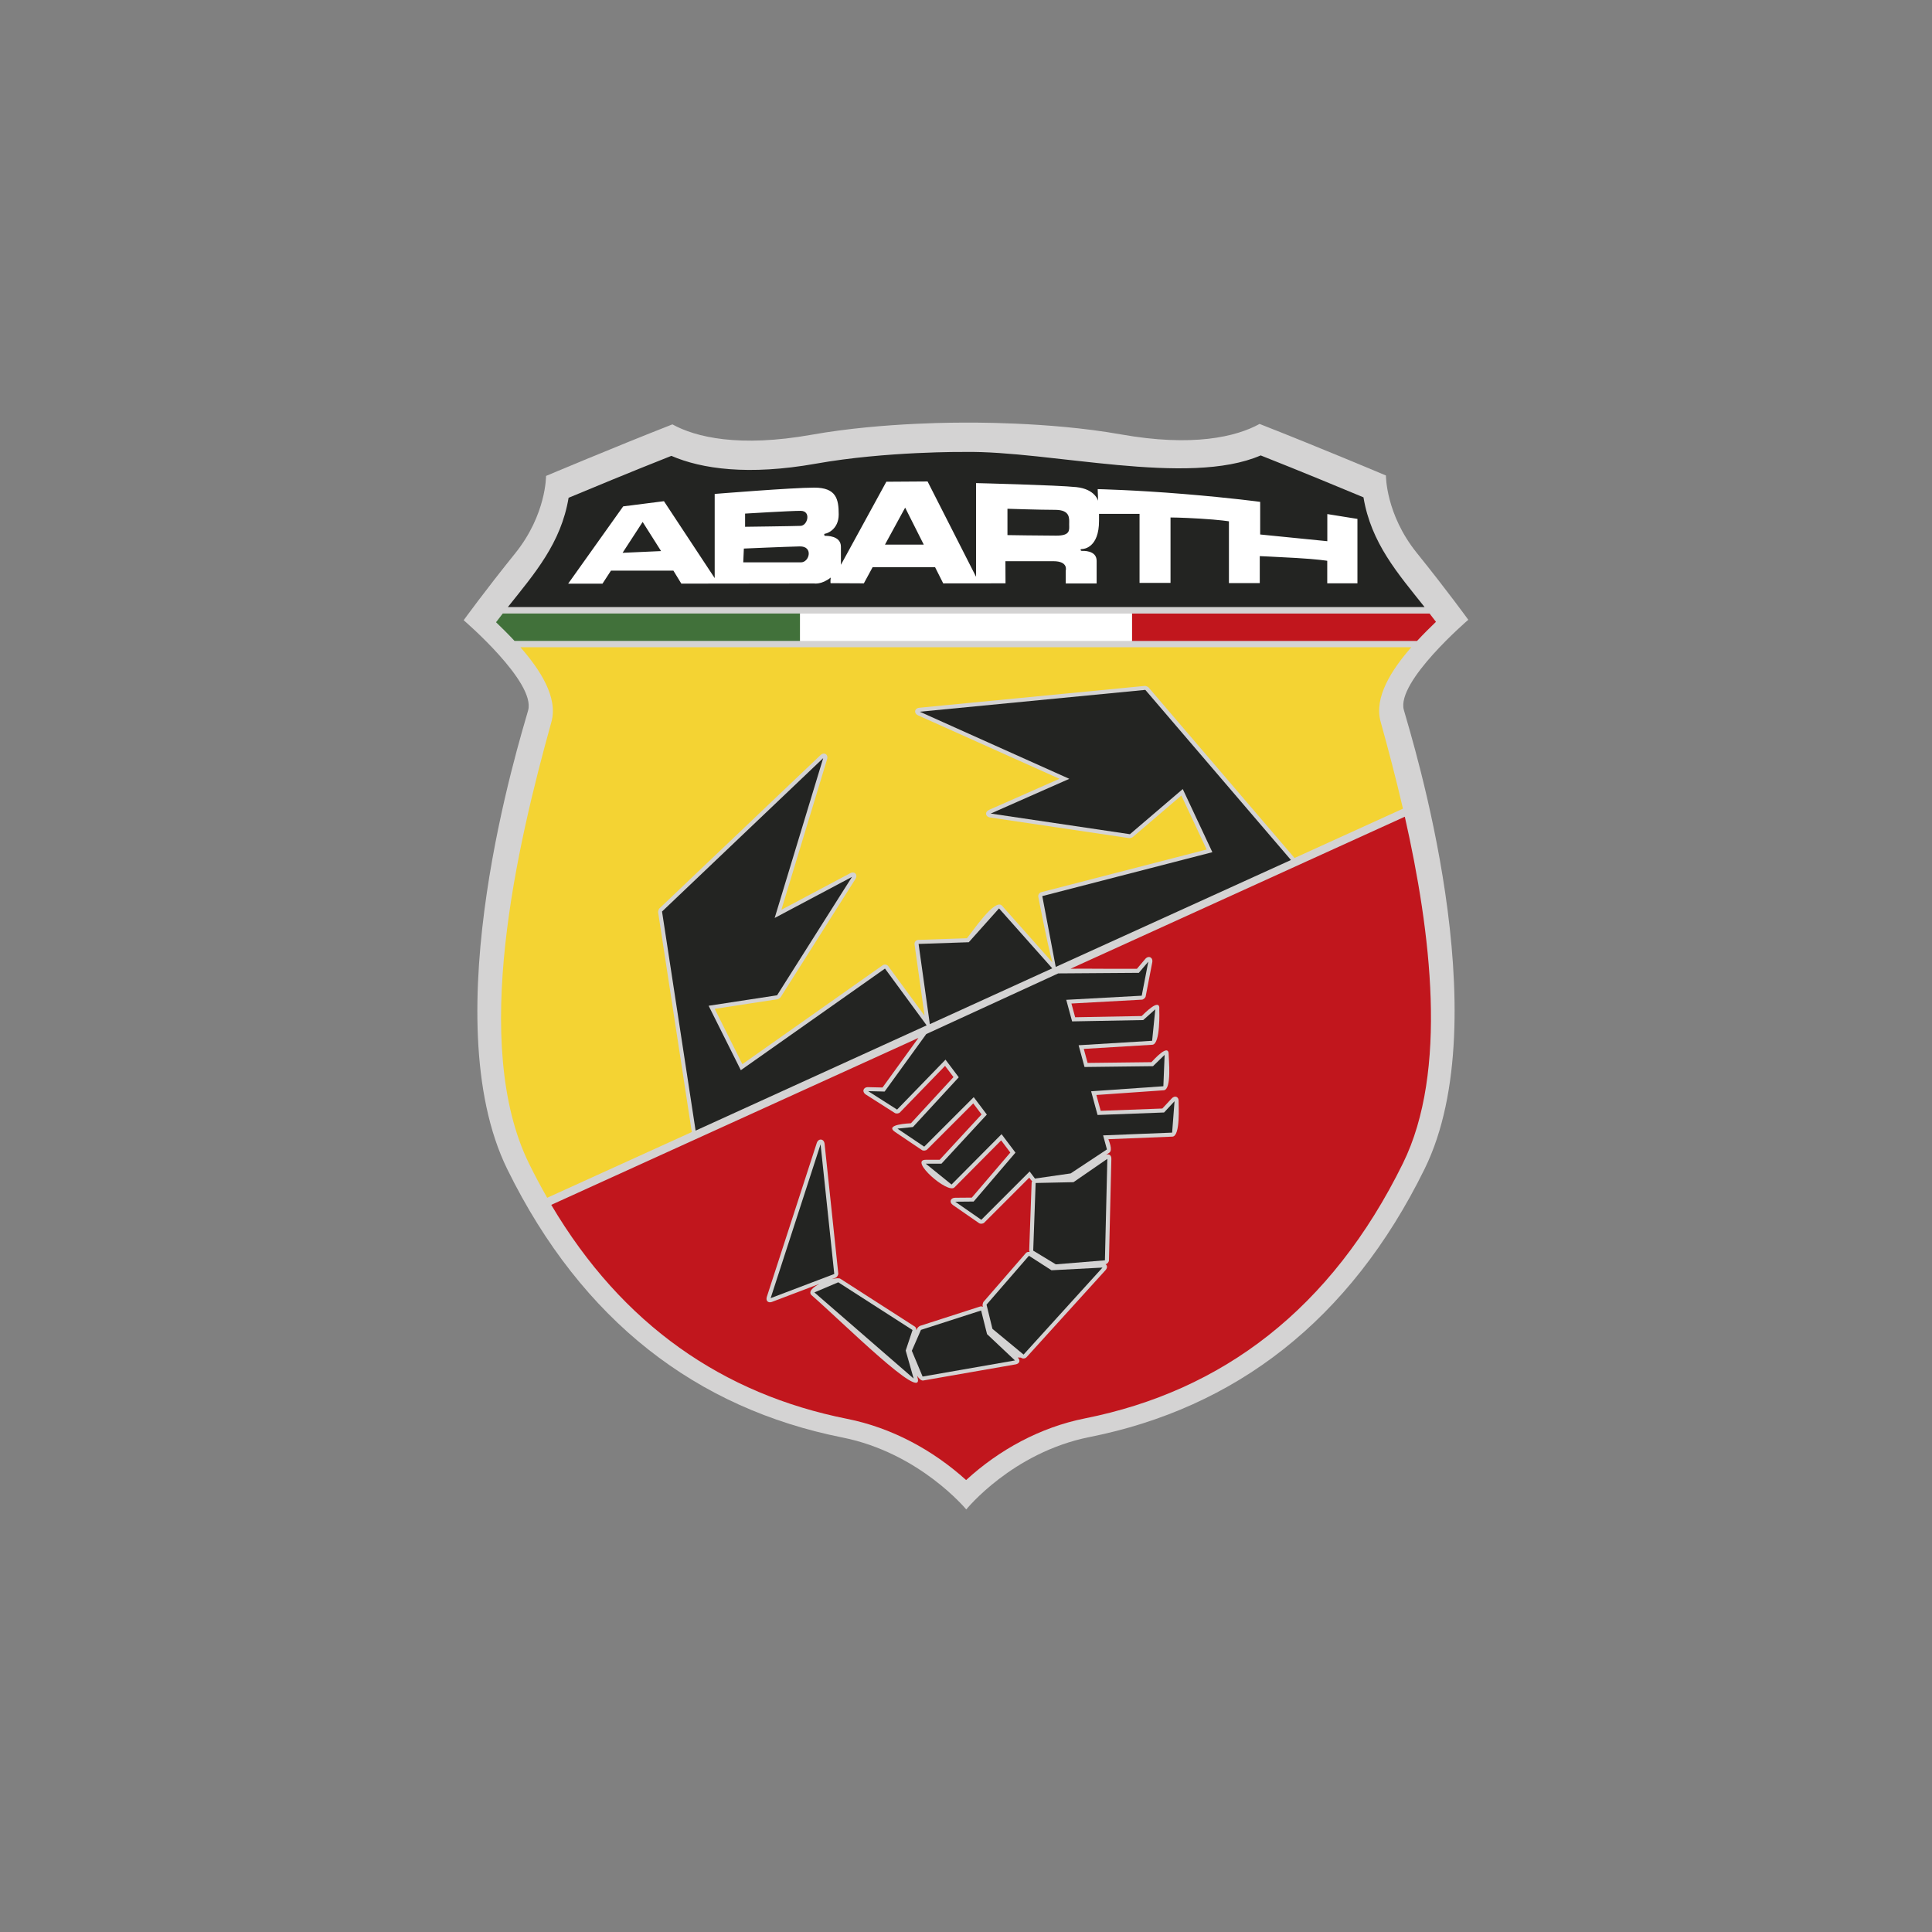 <?xml version="1.0" encoding="UTF-8"?>
<svg id="Laag_1" xmlns="http://www.w3.org/2000/svg" version="1.1" viewBox="0 0 566.93 566.93">
  <rect x="0" y="0" width="566.93" height="566.93" fill="#808080" stroke="none"/>
  <!-- Generator: Adobe Illustrator 29.3.1, SVG Export Plug-In . SVG Version: 2.1.0 Build 151)  -->
  <defs>
    <style>
      .st0 {
        fill: #d4d3d3;
      }

      .st0, .st1, .st2 {
        fill-rule: evenodd;
      }

      .st1, .st3 {
        fill: #fff;
      }

      .st4, .st2 {
        fill: #232422;
      }

      .st5 {
        fill: #41713a;
      }

      .st6 {
        fill: #f4d333;
      }

      .st7 {
        fill: #c1161d;
      }
    </style>
  </defs>
  <path class="st0" d="M283.1,124.02s-23.72-.24-44.93,3.55c-21.22,3.78-34.03.74-40.86-3.04-17.43,6.83-37.08,15.13-37.08,15.13,0,0,.1,11.34-9.04,22.69-9.13,11.34-15.13,19.65-15.13,19.65,0,0,21.22,18.17,18.91,26.47-2.31,8.3-28.04,90.02-6.09,134.67,21.95,44.64,55.71,70.19,98.32,78.68,22.69,4.52,36.34,21.12,36.34,21.12,0,0,13.49-16.73,36.18-21.25,42.61-8.49,76.37-34.03,98.32-78.68,21.95-44.64-3.78-126.36-6.09-134.67-2.31-8.3,18.91-26.47,18.91-26.47,0,0-5.99-8.3-15.13-19.65-9.13-11.34-9.04-22.69-9.04-22.69,0,0-19.64-8.3-37.08-15.13-6.83,3.78-19.65,6.83-40.86,3.04-21.22-3.78-45.66-3.42-45.66-3.42Z"/>
  <path class="st4" d="M149.02,178.15c7.86-9.88,15.6-18.72,17.83-32.08,6.06-2.53,18.34-7.63,30.16-12.3,8.9,3.85,22.63,5.81,42.41,2.29,20.59-3.67,43.71-3.44,43.71-3.44,25.06-.38,65.44,10.27,86.81,1.02,11.82,4.67,24.1,9.77,30.16,12.3,2.24,13.42,10.03,22.27,17.93,32.2H149.02Z"/>
  <path class="st1" d="M295.63,149.3v7.72s10.07.16,14.33.16,3.78-1.72,3.78-3.31.48-4.26-4.1-4.26-14.01-.32-14.01-.32ZM271.07,159.81l-5.46-10.85-5.92,10.85h11.38ZM197.62,167.45h-18.34l-2.49,3.83h-10.07l16.15-22.69,11.96-1.52,14.89,22.57v-24.7s22.76-1.85,29.23-1.85,7.16,3.39,7.16,7.88-3.57,5.63-3.98,5.63-.32.64.03.64,4.6-.12,4.6,3.2v5.3l13.33-24.38,12.1-.08,14.23,27.98v-27.5s23.87.59,29.43,1.18c5.55.59,6.38,4.02,6.38,4.02l-.12-3.43s10.87.24,25.17,1.42c14.3,1.18,22.51,2.32,22.51,2.32v9.57l19.7,1.97v-7.96l8.84,1.42v18.89s-8.86,0-8.86,0v-6.6s-2.84-.47-9.11-.83c-6.26-.35-10.69-.54-10.69-.54v7.91s-9.05,0-9.05,0v-18.12s-2.64-.44-8.45-.79c-5.81-.35-8.69-.34-8.69-.34v19.19s-9.09,0-9.09,0v-20.25h-11.89v2.03c0,7.89-4.43,8.3-5.05,8.3s-.33.53-.04.53,4.39-.27,4.39,2.93v6.64s-9.07,0-9.07,0v-3.79s.84-2.75-3.6-2.75h-14.1l.03,6.49-18.28.02-2.39-4.75h-18.33l-2.57,4.74-9.75-.05s-.13-.18.03-1.66c-2.67,2.15-4.89,1.74-4.89,1.74l-38.95.05-2.32-3.8ZM218.64,150.71s13.14-.81,16.3-.81,2.07,4.32,0,4.41c-2.07.09-16.3.27-16.3.27v-3.87ZM218.28,160.97s12.33-.54,16.39-.63c4.05-.09,2.88,4.68.36,4.68h-16.93l.18-4.05ZM182.68,162.22l11.31-.51-5.41-8.55-5.89,9.06Z"/>
  <path class="st6" d="M414.11,189.96c-5.69,6.5-10.97,14.64-8.99,21.77,2.13,7.67,4.43,16.34,6.57,25.57l-31.83,14.48c-.04-.07-.09-.13-.14-.19l-42.72-49.91c-.13-.15-.81-.43-1.01-.41l-66.19,6.41c-1.49.14-1.73,1.64-.37,2.25l41.46,18.6-20.64,9.11c-1.34.59-1.15,2.03.3,2.25l40.85,6.06c.15.02.83-.17.94-.27l14.32-12.24,7.42,15.84-48.53,12.52c-.56.14-.97.8-.87,1.36,0,0,2.57,13.55,4.14,19.25l-14.79-16.64c-2.09-2.35-8.88,7.95-10.3,9.55l-14.23.48c-.72.02-1.23.63-1.13,1.34l2.93,20.89-10.65-14.52c-.36-.49-1.13-.62-1.63-.27l-41.18,29.03-8.11-16.23,18.49-2.83c.15-.02.74-.41.82-.54l21.98-34.74c.8-1.26-.23-2.38-1.55-1.68l-20.18,10.72,13.41-44.17c.43-1.43-.86-2.23-1.95-1.2l-47.29,45.01c-.15.14-.38.84-.35,1.03l9.85,64.29c.01.09.03.17.06.25l-42.45,19.3c-1.84-3.22-3.62-6.55-5.32-10.01-17.28-35.13-3.5-93.44,6.56-129.64,2-7.18-3.37-15.38-9.1-21.9h261.41Z"/>
  <path class="st7" d="M412.23,239.66c7.65,33.86,12.76,74.66-.55,101.71-21.04,42.79-53.03,66.82-93.34,74.85-13.04,2.6-25.11,9.17-34.84,18.09-9.8-8.84-21.88-15.37-34.91-17.96-36.36-7.24-65.94-27.5-86.83-62.79l107.74-48.99-10.53,14.55-4.21-.1c-1.48-.04-1.91,1.38-.66,2.18l8.49,5.41c.39.25,1.16.16,1.48-.17l13.25-13.66,2.47,3.28-12.48,13.55c-.4.04-8.01.3-4.63,2.58l7.85,5.29c.39.26,1.16.19,1.5-.14l13.56-13.56,2.44,3.24-12.29,13.31h-4.08c-5.03,0,6.45,10.09,8.4,8.12l13.72-13.81,2.69,3.57-11.3,13.22-4.87.04c-1.44.01-1.84,1.33-.66,2.15l7.66,5.31c.4.27,1.17.2,1.51-.14l13.22-13.22c.2.27.49.72.84,1.05-.09.14-.14.3-.15.47l-.71,19.85c0,.1.05.27.13.44-.46-.06-.85.02-1.11.32l-12.44,14.34c-.13.15-.3.86-.26,1.05l.1.41c-.26-.16-.55-.2-.89-.09l-17.64,5.68c-.14.05-.66.52-.72.65l-.27.61c-.02-.49-.16-.88-.49-1.09l-21.8-14.01c-.4-.26-1.38-.18-2.55.12l1.16-.44c.39-.15.8-.81.76-1.23l-4.02-38.05c-.16-1.54-1.82-1.71-2.3-.24l-14.65,45.14c-.38,1.17.39,1.91,1.54,1.47l13.89-5.27c-1.99,1.03-3.41,2.36-2.24,3.37,8.71,7.56,33.31,32.08,31.03,24.06l-.14-.48c.62.92,1.26,1.5,1.83,1.4l27.1-4.73c1.18-.21,1.48-1.2.61-2.02l.96.04c.45.38,1.23.32,1.63-.12l23.16-25.53c.62-.68.56-1.4.03-1.75.5-.1.97-.63.99-1.14l.71-29.78c.03-1.07-.7-1.57-1.56-1.17l.93-.62c1.17-.77-.14-3.6-.24-3.99l18.77-.75c2.45-.1,1.78-9.51,1.84-10.31.11-1.39-1.09-1.92-2.04-.89l-2.74,2.95-18.09.68-1.27-4.65,19.76-1.38c2.44-.17,1.43-9.39,1.47-10.34.15-3.8-4.42,1.45-5.08,2.09l-18.72.22-1.12-4.11,20.12-1.22c2.44-.15,2.03-10.27,2.03-10.3.39-3.86-4.55,1.31-5.17,1.87l-19.51.36-1.1-4.03,20.69-1.13c.43-.02,1.01-.53,1.1-.96l1.93-9.99c.28-1.47-1.09-2.13-2.06-.99l-2.43,2.87c-9.67.07-15.46-.09-19.51,0l98.14-44.63Z"/>
  <path class="st7" d="M421.37,182.47c-1.62,1.57-3.57,3.47-5.55,5.61h-83.67v-8.04h87.35c.62.8,1.25,1.61,1.87,2.43Z"/>
  <path class="st5" d="M234.78,188.07h-83.79c-1.94-2.08-3.84-3.94-5.43-5.48.65-.86,1.31-1.72,1.97-2.56h87.25v8.04Z"/>
  <rect class="st3" x="234.78" y="180.04" width="97.38" height="8.04"/>
  <path class="st2" d="M303.9,347.14l11.11-.24,9.93-6.85-.71,29.78-14.42,1.18-6.62-4.02.71-19.85ZM301.93,368.49l6.62,4.26,14.97-.79-23.16,25.53-9.14-7.56-1.73-7.09,12.44-14.34ZM287.9,384.56l1.74,6.93,8.19,7.72-27.1,4.73-3.16-7.56,2.68-6.14,17.64-5.68ZM267.78,390.28l-2.01,6.03,2.33,8.21-29.12-25.27,7-2.97,21.8,14.01ZM240.79,335.79l4.02,38.05-18.67,7.09,14.65-45.14ZM318.24,313.1l20.1-.24,3.41-3.32-.37,9.21-21.2,1.48,1.89,6.95,19.52-.73,3.07-3.31-.71,9.22-20.25.81,1.12,4.12-10.65,7.04-10.47,1.51-1.56-2.08-14.18,14.18-7.66-5.31,5.41-.05,12.27-14.35-4.08-5.42-14.68,14.78-7.56-6.11h4.6l13.32-14.42-3.85-5.11-14.53,14.53-7.85-5.29,4.54-.47,13.45-14.6-3.89-5.17-14.21,14.65-8.49-5.41,4.83.12,12.22-16.87,38.73-17.8,23.65-.17,2.78-3.28-1.93,9.99-22.15,1.21,1.72,6.33,20.87-.39,3.54-3.16-.93,9.24-21.57,1.31,1.74,6.4ZM259.7,284.23l12.22,16.65-67.8,30.89-9.85-64.29,47.29-45.01-14.24,46.9,22.69-12.05-21.98,34.74-20.09,3.07,9.45,18.91,42.3-29.82ZM293.16,266.57l15.62,17.58-35.93,16.38-3.3-23.54,14.73-.5,8.87-9.92ZM378.82,252.36l-68.94,31.34h-.09s-3.94-20.75-3.94-20.75l49.91-12.88-8.69-18.53-15.5,13.25-40.85-6.06,23.06-10.19-43.88-19.69,66.19-6.41,42.72,49.91Z"/>
</svg>